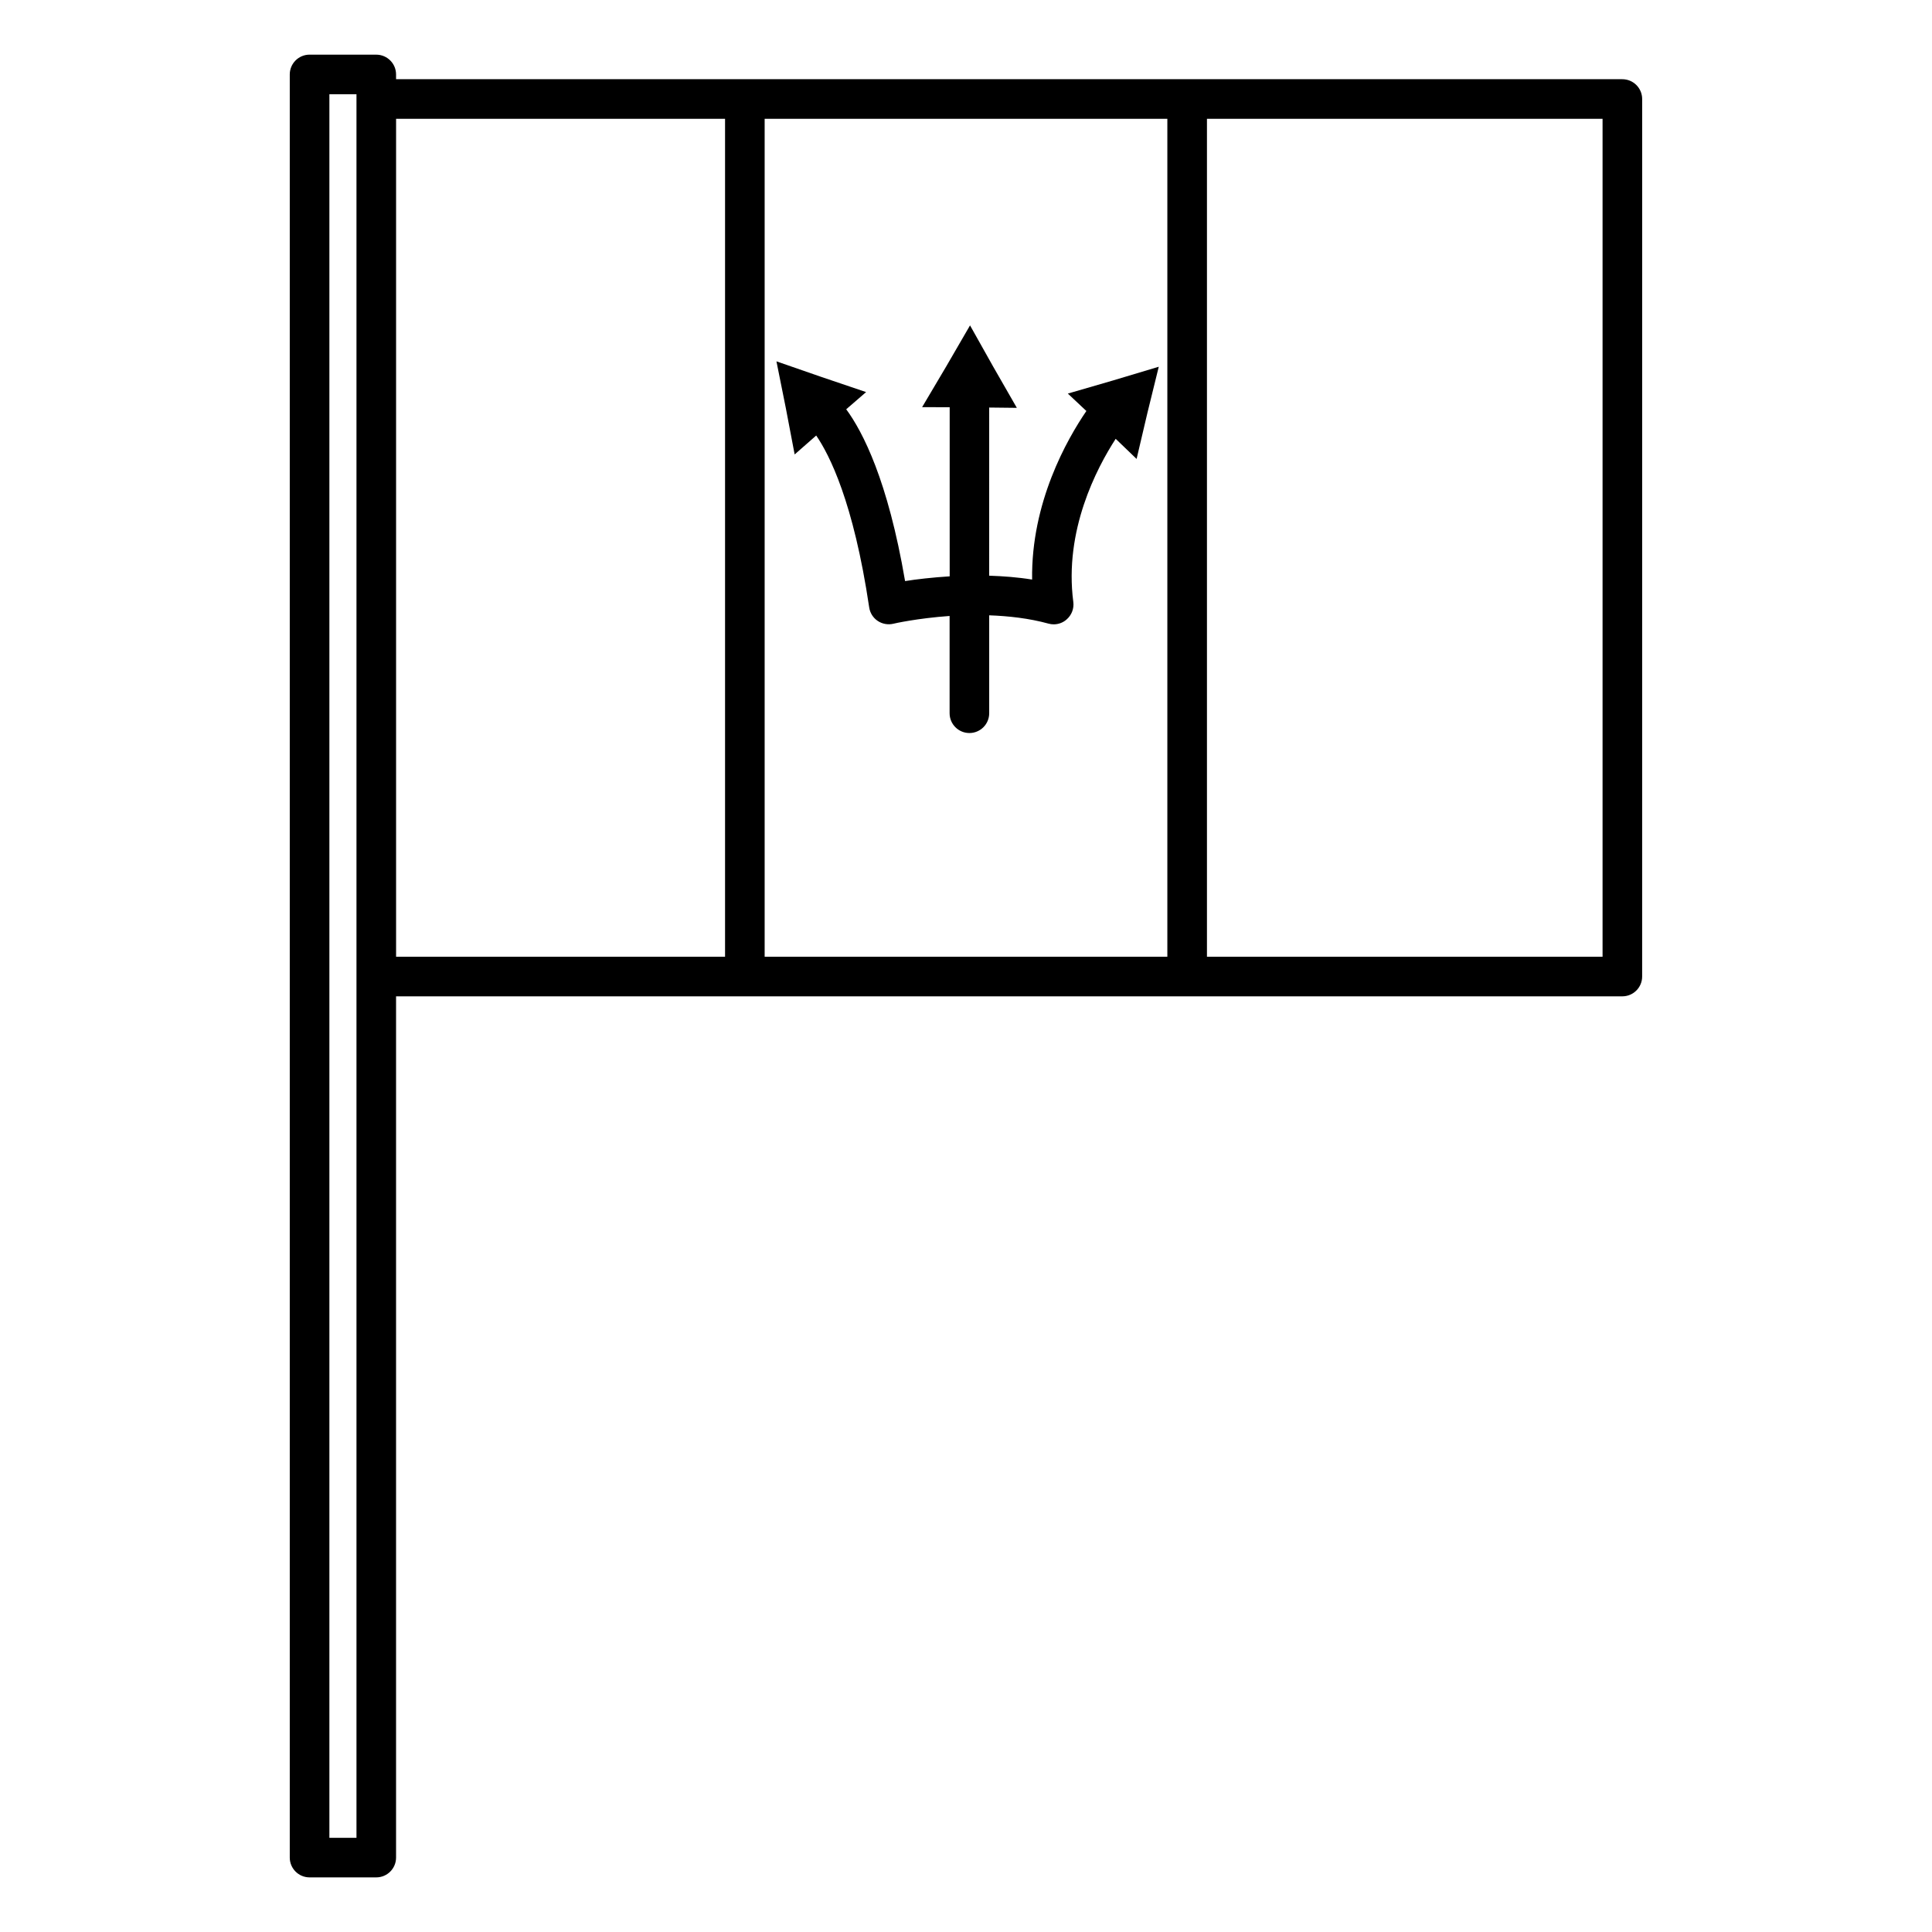 <?xml version="1.0" encoding="UTF-8"?>
<!-- Uploaded to: ICON Repo, www.svgrepo.com, Generator: ICON Repo Mixer Tools -->
<svg fill="#000000" width="800px" height="800px" version="1.1" viewBox="144 144 512 512" xmlns="http://www.w3.org/2000/svg">
 <g>
  <path d="m573.94 164.99h-324.98v-1.258c0-2.898-2.352-5.246-5.246-5.246l-17.676-0.004c-2.898 0-5.246 2.352-5.246 5.246v472.55c0 2.898 2.352 5.246 5.246 5.246h17.676c2.898 0 5.246-2.352 5.246-5.246v-228.24h324.98c2.898 0 5.246-2.352 5.246-5.246l0.004-232.55c0-2.898-2.352-5.25-5.25-5.25zm-120.58 10.496v222.05h-106.72v-222.05zm-214.89 455.55h-7.18v-462.06h7.18zm10.496-455.55h87.18v222.05h-87.18zm319.73 222.05h-104.84v-222.05h104.84z"/>
  <path d="m352.24 252.09 2.352 12.344 5.711-5.016c3.484 5.082 9.887 17.57 14.043 45.555 0.211 1.449 1.027 2.75 2.246 3.57 1.219 0.82 2.731 1.09 4.156 0.754 0.105-0.043 6.34-1.449 14.906-2.059v25.777c0 2.898 2.352 5.246 5.246 5.246 2.898 0 5.246-2.352 5.246-5.246v-25.949c5.144 0.188 10.516 0.777 15.723 2.203 0.441 0.125 0.922 0.188 1.363 0.188 1.258 0 2.477-0.441 3.441-1.301 1.324-1.156 1.996-2.898 1.762-4.641-2.477-18.934 6.191-35.434 11.23-43.223l5.543 5.332 2.875-12.238 3-12.195-12.027 3.609-12.07 3.504 4.914 4.617c-5.121 7.496-14.672 24.246-14.379 44.672-3.863-0.629-7.684-0.902-11.379-1.027l0.004-44.562 7.328 0.082-6.254-10.895-6.152-10.957-6.297 10.855-6.402 10.812 7.305 0.02v44.816c-4.641 0.293-8.816 0.777-11.82 1.258-4.555-26.703-11.211-39.551-15.598-45.531l5.269-4.555-11.902-4.031-11.859-4.113z"/>
 </g>
</svg>